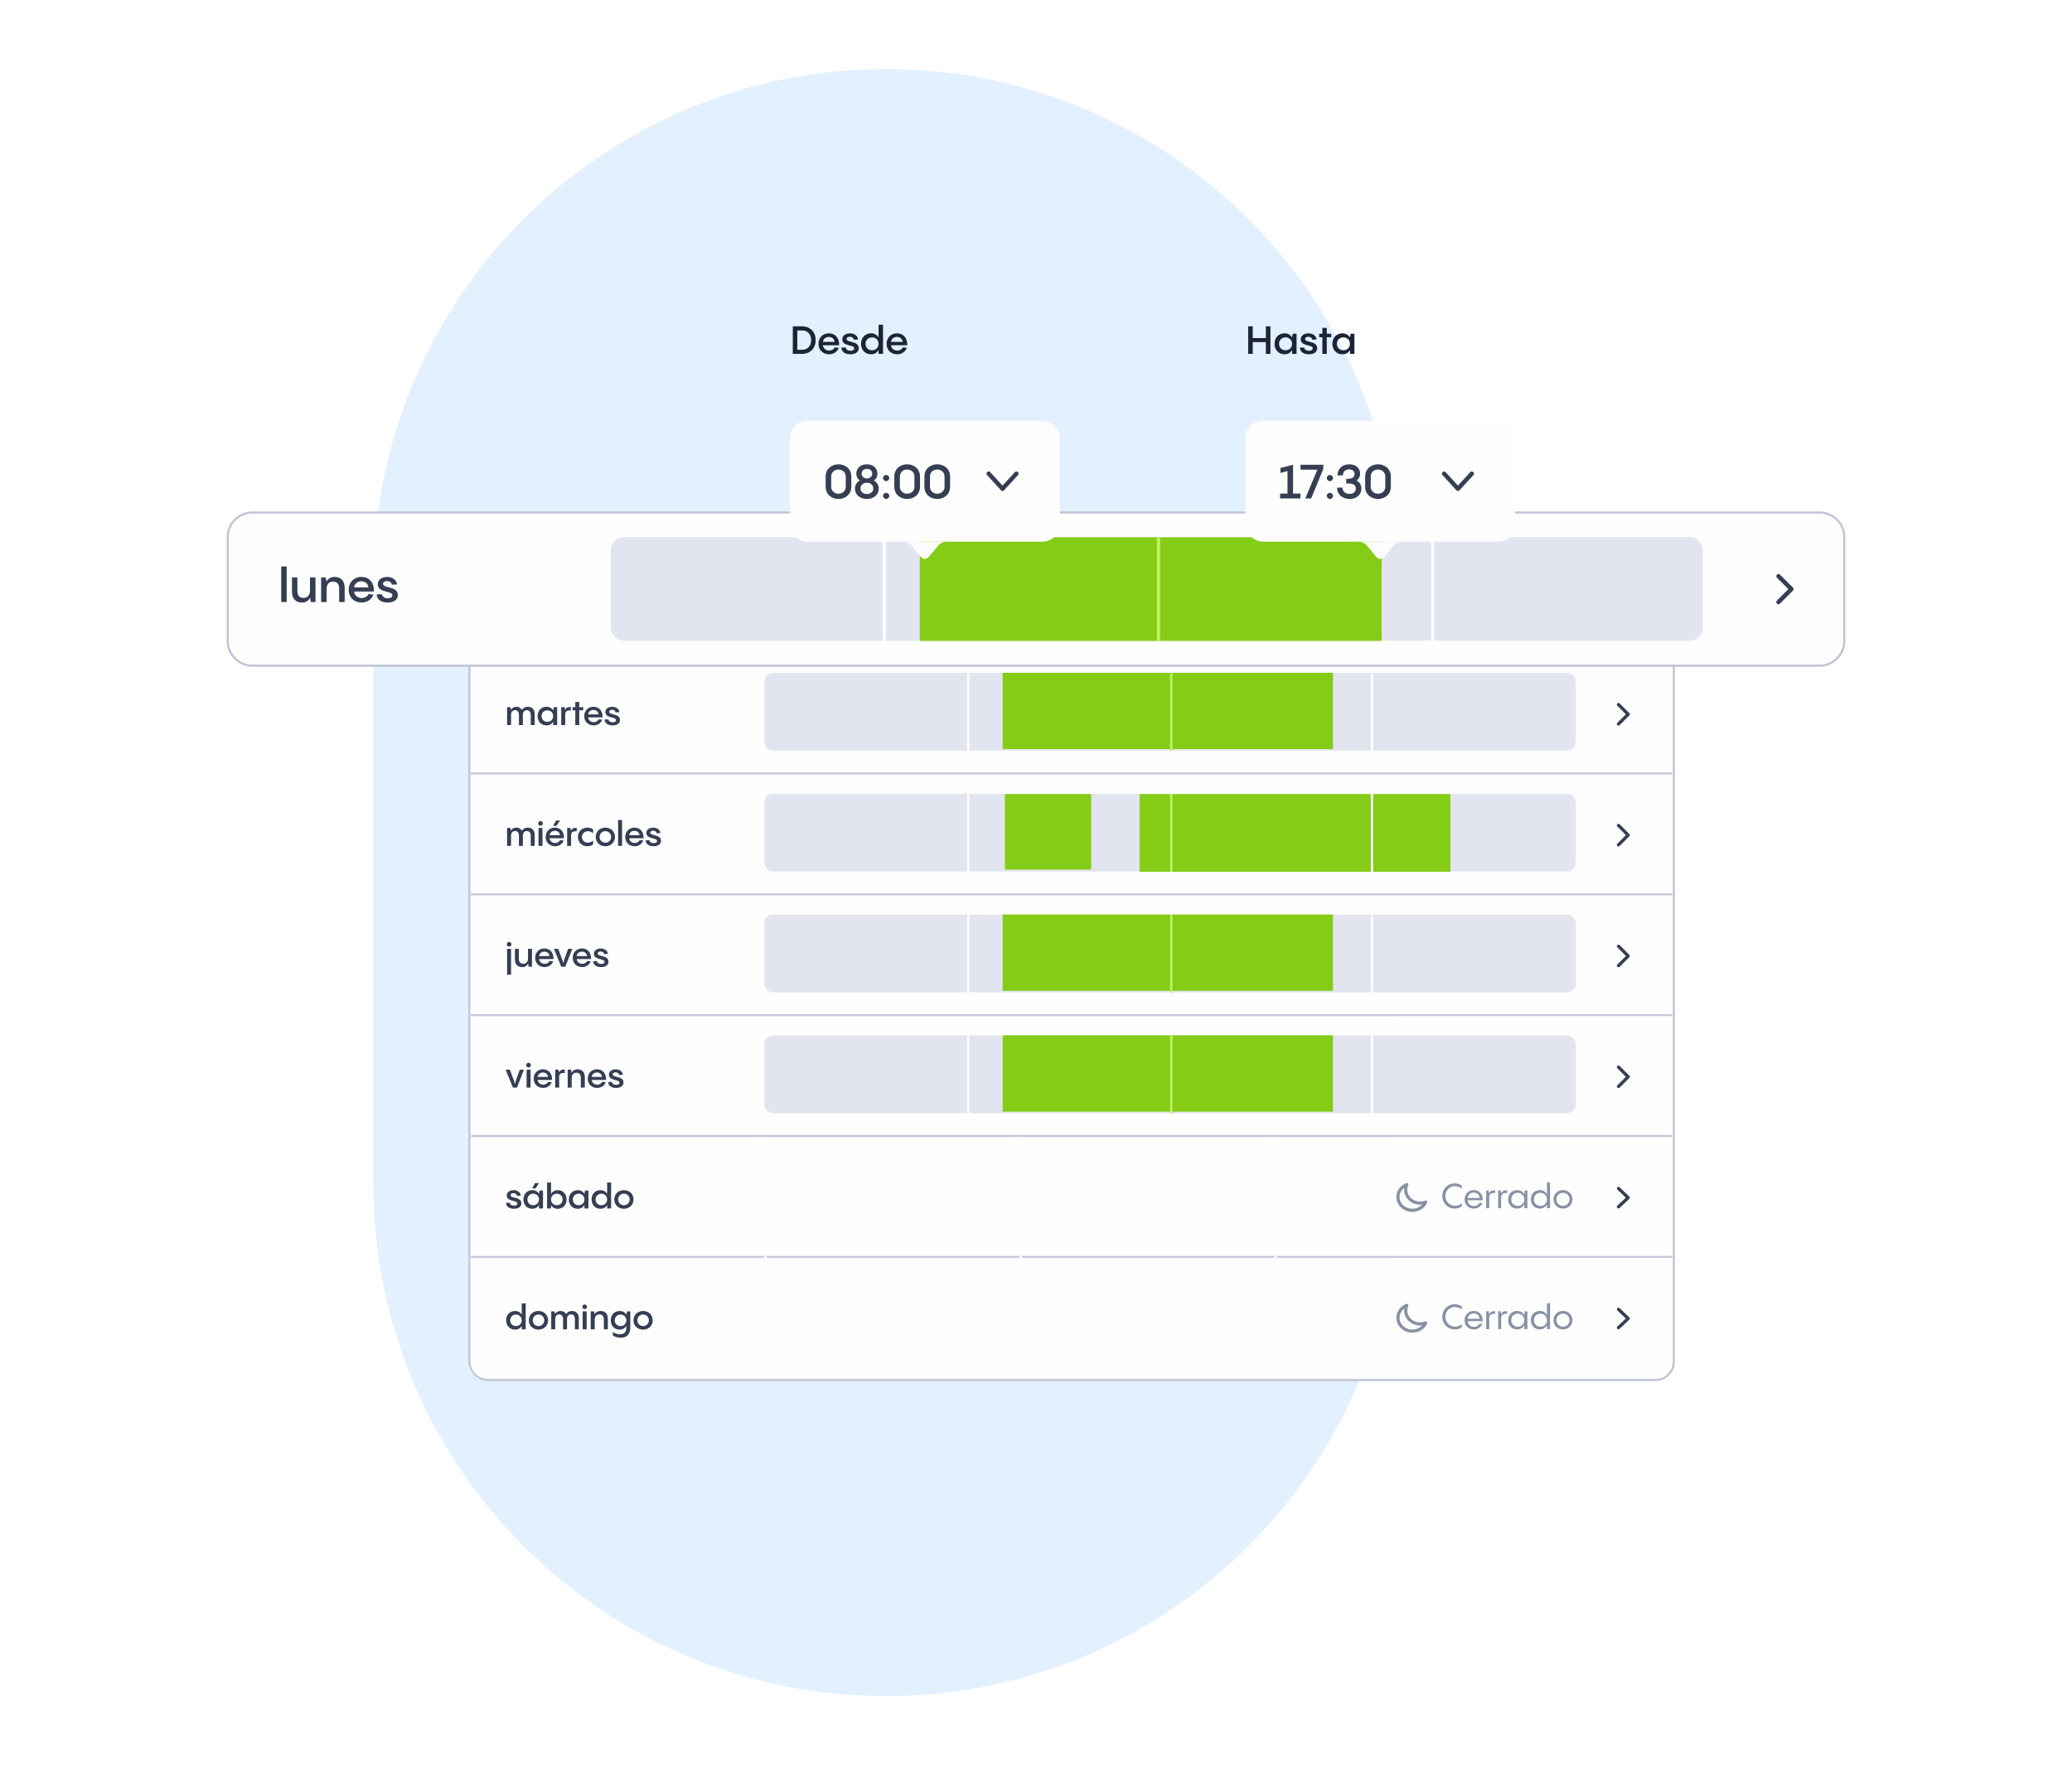 <?xml version="1.0" encoding="UTF-8"?>
<svg xmlns="http://www.w3.org/2000/svg" width="960" height="818" viewBox="0 0 960 818" fill="none">
  <path d="M410.5 32C541.668 32 648 138.332 648 269.5L648 548.5C648 679.668 541.668 786 410.5 786V786C279.332 786 173 679.668 173 548.5L173 269.5C173 138.332 279.332 32 410.5 32V32Z" fill="#E3F0FF"></path>
  <g filter="url(#filter0_dd_13289_17432)">
    <rect x="217.5" y="232.5" width="558" height="393" rx="8.5" stroke="#C0C4D4"></rect>
    <mask id="path-3-inside-1_13289_17432" fill="white">
      <path d="M218 233H775V289H218V233Z"></path>
    </mask>
    <path d="M218 233H775V289H218V233Z" fill="#FEFEFE"></path>
    <path d="M775 289V288H218V289V290H775V289Z" fill="#C0C4D4" mask="url(#path-3-inside-1_13289_17432)"></path>
    <path d="M234.944 254H236.784V266H234.944V254ZM244.63 262.16V257.696H246.486V266H244.918L244.694 264.528C244.182 265.568 243.238 266.176 241.894 266.176C240.15 266.176 238.566 265.104 238.566 262.56V257.696H240.39V262.288C240.39 264.064 241.414 264.608 242.454 264.608C243.766 264.608 244.63 263.744 244.63 262.16ZM252.974 257.52C254.734 257.52 256.318 258.592 256.318 261.136V266H254.462V261.408C254.462 259.632 253.454 259.104 252.414 259.104C251.102 259.104 250.238 259.952 250.238 261.536V266H248.382V257.696H249.95L250.206 259.088C250.718 258.096 251.646 257.52 252.974 257.52ZM261.924 257.52C264.452 257.52 266.26 259.28 266.18 262.448H259.508C259.62 263.744 260.692 264.64 262.068 264.64C263.252 264.64 264.02 264.032 264.372 263.312L265.988 263.488C265.54 264.976 264.004 266.16 262.052 266.16C259.524 266.16 257.668 264.448 257.668 261.856C257.668 259.392 259.444 257.52 261.924 257.52ZM261.924 259.008C260.612 259.008 259.604 259.872 259.508 261.056H264.292C264.244 259.888 263.284 259.008 261.924 259.008ZM270.799 266.16C268.88 266.16 267.2 265.328 267.104 263.424L268.896 263.36C268.992 264.224 269.792 264.72 270.864 264.72C271.776 264.72 272.4 264.352 272.4 263.728C272.4 262.064 267.472 263.008 267.472 259.984C267.472 258.464 268.88 257.536 270.64 257.536C272.544 257.536 273.888 258.64 273.952 260.08L272.208 260.128C272.112 259.424 271.536 258.928 270.624 258.928C269.856 258.928 269.248 259.28 269.248 259.856C269.248 261.488 274.24 260.496 274.24 263.648C274.24 265.264 272.816 266.16 270.799 266.16Z" fill="#353E52"></path>
    <rect x="354.118" y="241.844" width="376" height="36" rx="4" fill="#E2E4EF"></rect>
    <rect x="496.569" y="241.785" width="121" height="35.373" fill="#84CC16"></rect>
    <line x1="635.63" y1="241.844" x2="635.63" y2="277.844" stroke="#FEFEFE" stroke-width="1.105"></line>
    <line x1="542.13" y1="241.844" x2="542.13" y2="277.844" stroke="#BEF264" stroke-width="1.105"></line>
    <line x1="448.63" y1="241.844" x2="448.63" y2="277.844" stroke="#FEFEFE" stroke-width="1.105"></line>
    <path d="M749.868 265.5L754.368 261L749.868 256.5" stroke="#353E52" stroke-width="1.658" stroke-linecap="round" stroke-linejoin="round"></path>
    <mask id="path-12-inside-2_13289_17432" fill="white">
      <path d="M218 289H775V345H218V289Z"></path>
    </mask>
    <path d="M218 289H775V345H218V289Z" fill="#FEFEFE"></path>
    <path d="M775 345V344H218V345V346H775V345Z" fill="#C0C4D4" mask="url(#path-12-inside-2_13289_17432)"></path>
    <path d="M244.592 313.52C246.464 313.52 247.728 314.784 247.728 316.816V322H245.904V317.28C245.904 315.776 245.136 315.104 244.112 315.104C243.056 315.104 242.256 315.808 242.256 317.28V322H240.432V317.28C240.432 315.776 239.648 315.104 238.656 315.104C237.584 315.104 236.784 315.808 236.784 317.28V322H234.944V313.696H236.464L236.736 314.944C237.216 314.096 238.032 313.52 239.264 313.52C240.384 313.52 241.312 314.048 241.808 314.96C242.352 314.112 243.248 313.52 244.592 313.52ZM256.291 315.28L256.579 313.696H258.147V322H256.291V320.304C255.843 321.44 254.675 322.16 253.171 322.16C250.643 322.16 249.075 320.224 249.075 317.824C249.075 315.36 250.707 313.52 253.266 313.52C254.515 313.52 255.667 314.128 256.291 315.216V315.28ZM253.619 320.512C255.171 320.512 256.291 319.36 256.291 317.84C256.291 316.336 255.171 315.184 253.619 315.184C252.051 315.184 250.931 316.288 250.931 317.84C250.931 319.408 252.051 320.512 253.619 320.512ZM261.542 313.696L261.798 314.944C262.246 314.064 263.062 313.488 264.486 313.68L264.47 315.264C262.87 315.056 261.926 315.616 261.862 316.896L261.878 322H260.038V313.696H261.542ZM268.379 313.696H270.219V315.136H268.379V322H266.555V315.136H265.259V313.696H266.555V311.28H268.379V313.696ZM274.94 313.52C277.468 313.52 279.276 315.28 279.196 318.448H272.524C272.636 319.744 273.708 320.64 275.084 320.64C276.268 320.64 277.036 320.032 277.388 319.312L279.004 319.488C278.556 320.976 277.02 322.16 275.068 322.16C272.54 322.16 270.684 320.448 270.684 317.856C270.684 315.392 272.46 313.52 274.94 313.52ZM274.94 315.008C273.628 315.008 272.62 315.872 272.524 317.056H277.308C277.26 315.888 276.3 315.008 274.94 315.008ZM283.815 322.16C281.895 322.16 280.215 321.328 280.119 319.424L281.911 319.36C282.007 320.224 282.807 320.72 283.879 320.72C284.791 320.72 285.415 320.352 285.415 319.728C285.415 318.064 280.487 319.008 280.487 315.984C280.487 314.464 281.895 313.536 283.655 313.536C285.559 313.536 286.903 314.64 286.967 316.08L285.223 316.128C285.127 315.424 284.551 314.928 283.639 314.928C282.871 314.928 282.263 315.28 282.263 315.856C282.263 317.488 287.255 316.496 287.255 319.648C287.255 321.264 285.831 322.16 283.815 322.16Z" fill="#353E52"></path>
    <rect x="354.118" y="297.844" width="376" height="36" rx="4" fill="#E2E4EF"></rect>
    <rect x="464.569" y="297.785" width="153" height="35.373" fill="#84CC16"></rect>
    <line x1="635.671" y1="298" x2="635.671" y2="334" stroke="#FEFEFE" stroke-width="1.105"></line>
    <line x1="542.671" y1="298" x2="542.671" y2="334" stroke="#BEF264" stroke-width="1.105"></line>
    <line x1="448.618" y1="298" x2="448.618" y2="334" stroke="#FEFEFE"></line>
    <path d="M749.868 321.5L754.368 317L749.868 312.5" stroke="#353E52" stroke-width="1.5" stroke-linecap="round" stroke-linejoin="round"></path>
    <mask id="path-21-inside-3_13289_17432" fill="white">
      <path d="M218 345H775V401H218V345Z"></path>
    </mask>
    <path d="M218 345H775V401H218V345Z" fill="#FEFEFE"></path>
    <path d="M775 401V400H218V401V402H775V401Z" fill="#C0C4D4" mask="url(#path-21-inside-3_13289_17432)"></path>
    <path d="M244.592 369.52C246.464 369.52 247.728 370.784 247.728 372.816V378H245.904V373.28C245.904 371.776 245.136 371.104 244.112 371.104C243.056 371.104 242.256 371.808 242.256 373.28V378H240.432V373.28C240.432 371.776 239.648 371.104 238.656 371.104C237.584 371.104 236.784 371.808 236.784 373.28V378H234.944V369.696H236.464L236.736 370.944C237.216 370.096 238.032 369.52 239.264 369.52C240.384 369.52 241.312 370.048 241.808 370.96C242.352 370.112 243.248 369.52 244.592 369.52ZM250.435 368.656C249.827 368.656 249.347 368.176 249.347 367.584C249.347 366.976 249.827 366.496 250.435 366.496C251.027 366.496 251.507 366.976 251.507 367.584C251.507 368.176 251.027 368.656 250.435 368.656ZM249.507 369.696H251.347V378H249.507V369.696ZM257.561 366.256H259.497L257.753 368.752H256.297L257.561 366.256ZM257.065 369.52C259.593 369.52 261.401 371.28 261.321 374.448H254.649C254.761 375.744 255.833 376.64 257.209 376.64C258.393 376.64 259.161 376.032 259.513 375.312L261.129 375.488C260.681 376.976 259.145 378.16 257.193 378.16C254.665 378.16 252.809 376.448 252.809 373.856C252.809 371.392 254.585 369.52 257.065 369.52ZM257.065 371.008C255.753 371.008 254.745 371.872 254.649 373.056H259.433C259.385 371.888 258.425 371.008 257.065 371.008ZM264.276 369.696L264.532 370.944C264.98 370.064 265.796 369.488 267.22 369.68L267.204 371.264C265.604 371.056 264.66 371.616 264.596 372.896L264.612 378H262.772V369.696H264.276ZM272.211 378.176C269.555 378.176 267.779 376.336 267.779 373.84C267.779 371.36 269.555 369.52 272.211 369.52C273.219 369.52 274.115 369.824 274.803 370.416V372.192C274.179 371.584 273.363 371.184 272.387 371.184C270.803 371.184 269.603 372.336 269.603 373.856C269.603 375.376 270.803 376.512 272.387 376.512C273.363 376.512 274.179 376.112 274.803 375.504V377.28C274.115 377.872 273.219 378.176 272.211 378.176ZM280.46 378.16C277.9 378.16 276.012 376.336 276.012 373.84C276.012 371.36 277.9 369.52 280.46 369.52C283.036 369.52 284.924 371.36 284.924 373.84C284.924 376.336 283.036 378.16 280.46 378.16ZM280.46 376.512C281.996 376.512 283.148 375.36 283.148 373.84C283.148 372.304 281.996 371.168 280.46 371.168C278.94 371.168 277.804 372.304 277.804 373.84C277.804 375.36 278.94 376.512 280.46 376.512ZM286.382 366H288.222V378H286.382V366ZM293.94 369.52C296.468 369.52 298.276 371.28 298.196 374.448H291.524C291.636 375.744 292.708 376.64 294.084 376.64C295.268 376.64 296.036 376.032 296.388 375.312L298.004 375.488C297.556 376.976 296.02 378.16 294.068 378.16C291.54 378.16 289.684 376.448 289.684 373.856C289.684 371.392 291.46 369.52 293.94 369.52ZM293.94 371.008C292.628 371.008 291.62 371.872 291.524 373.056H296.308C296.26 371.888 295.3 371.008 293.94 371.008ZM302.815 378.16C300.895 378.16 299.215 377.328 299.119 375.424L300.911 375.36C301.007 376.224 301.807 376.72 302.879 376.72C303.791 376.72 304.415 376.352 304.415 375.728C304.415 374.064 299.487 375.008 299.487 371.984C299.487 370.464 300.895 369.536 302.655 369.536C304.559 369.536 305.903 370.64 305.967 372.08L304.223 372.128C304.127 371.424 303.551 370.928 302.639 370.928C301.871 370.928 301.263 371.28 301.263 371.856C301.263 373.488 306.255 372.496 306.255 375.648C306.255 377.264 304.831 378.16 302.815 378.16Z" fill="#353E52"></path>
    <rect x="354.118" y="353.844" width="376" height="36" rx="4" fill="#E2E4EF"></rect>
    <rect x="528" y="354" width="144" height="36" fill="#84CC16"></rect>
    <rect x="465.569" y="353.971" width="40" height="35" fill="#84CC16"></rect>
    <line x1="635.671" y1="354" x2="635.671" y2="390" stroke="#FEFEFE" stroke-width="1.105"></line>
    <line x1="542.671" y1="354" x2="542.671" y2="390" stroke="#BEF264" stroke-width="1.105"></line>
    <line x1="448.618" y1="354" x2="448.618" y2="390" stroke="#FEFEFE"></line>
    <path d="M749.868 377.5L754.368 373L749.868 368.5" stroke="#353E52" stroke-width="1.5" stroke-linecap="round" stroke-linejoin="round"></path>
    <mask id="path-31-inside-4_13289_17432" fill="white">
      <path d="M218 401H775V457H218V401Z"></path>
    </mask>
    <path d="M218 401H775V457H218V401Z" fill="#FEFEFE"></path>
    <path d="M775 457V456H218V457V458H775V457Z" fill="#C0C4D4" mask="url(#path-31-inside-4_13289_17432)"></path>
    <path d="M235.888 424.656C235.28 424.656 234.8 424.176 234.8 423.584C234.8 422.976 235.28 422.496 235.888 422.496C236.48 422.496 236.96 422.976 236.96 423.584C236.96 424.176 236.48 424.656 235.888 424.656ZM234.944 425.696H236.784V437.68H234.944V425.696ZM244.63 430.16V425.696H246.486V434H244.918L244.694 432.528C244.182 433.568 243.238 434.176 241.894 434.176C240.15 434.176 238.566 433.104 238.566 430.56V425.696H240.39V430.288C240.39 432.064 241.414 432.608 242.454 432.608C243.766 432.608 244.63 431.744 244.63 430.16ZM252.206 425.52C254.734 425.52 256.542 427.28 256.462 430.448H249.789C249.902 431.744 250.974 432.64 252.35 432.64C253.534 432.64 254.302 432.032 254.654 431.312L256.27 431.488C255.822 432.976 254.286 434.16 252.334 434.16C249.806 434.16 247.95 432.448 247.95 429.856C247.95 427.392 249.726 425.52 252.206 425.52ZM252.206 427.008C250.894 427.008 249.886 427.872 249.789 429.056H254.574C254.526 427.888 253.566 427.008 252.206 427.008ZM263.223 425.696H265.159L261.911 434H260.039L256.647 425.696H258.631C260.375 430.272 260.759 431.424 260.999 432.4C261.191 431.312 261.559 430.208 263.223 425.696ZM269.612 425.52C272.14 425.52 273.948 427.28 273.868 430.448H267.196C267.308 431.744 268.38 432.64 269.756 432.64C270.94 432.64 271.708 432.032 272.06 431.312L273.676 431.488C273.228 432.976 271.692 434.16 269.74 434.16C267.212 434.16 265.356 432.448 265.356 429.856C265.356 427.392 267.132 425.52 269.612 425.52ZM269.612 427.008C268.3 427.008 267.292 427.872 267.196 429.056H271.98C271.932 427.888 270.972 427.008 269.612 427.008ZM278.487 434.16C276.567 434.16 274.887 433.328 274.791 431.424L276.583 431.36C276.679 432.224 277.479 432.72 278.551 432.72C279.463 432.72 280.087 432.352 280.087 431.728C280.087 430.064 275.159 431.008 275.159 427.984C275.159 426.464 276.567 425.536 278.327 425.536C280.231 425.536 281.575 426.64 281.639 428.08L279.895 428.128C279.799 427.424 279.223 426.928 278.311 426.928C277.543 426.928 276.935 427.28 276.935 427.856C276.935 429.488 281.927 428.496 281.927 431.648C281.927 433.264 280.503 434.16 278.487 434.16Z" fill="#353E52"></path>
    <rect x="354.118" y="409.844" width="376" height="36" rx="4" fill="#E2E4EF"></rect>
    <rect x="464.569" y="409.785" width="153" height="35.373" fill="#84CC16"></rect>
    <line x1="635.671" y1="410" x2="635.671" y2="446" stroke="#FEFEFE" stroke-width="1.105"></line>
    <line x1="542.671" y1="410" x2="542.671" y2="446" stroke="#BEF264" stroke-width="1.105"></line>
    <line x1="448.618" y1="410" x2="448.618" y2="446" stroke="#FEFEFE"></line>
    <path d="M749.868 433.5L754.368 429L749.868 424.5" stroke="#353E52" stroke-width="1.5" stroke-linecap="round" stroke-linejoin="round"></path>
    <mask id="path-40-inside-5_13289_17432" fill="white">
      <path d="M218 457H775V513H218V457Z"></path>
    </mask>
    <path d="M218 457H775V513H218V457Z" fill="#FEFEFE"></path>
    <path d="M775 513V512H218V513V514H775V513Z" fill="#C0C4D4" mask="url(#path-40-inside-5_13289_17432)"></path>
    <path d="M240.832 481.696H242.768L239.52 490H237.648L234.256 481.696H236.24C237.984 486.272 238.368 487.424 238.608 488.4C238.8 487.312 239.168 486.208 240.832 481.696ZM244.903 480.656C244.295 480.656 243.815 480.176 243.815 479.584C243.815 478.976 244.295 478.496 244.903 478.496C245.495 478.496 245.975 478.976 245.975 479.584C245.975 480.176 245.495 480.656 244.903 480.656ZM243.975 481.696H245.815V490H243.975V481.696ZM251.534 481.52C254.062 481.52 255.87 483.28 255.79 486.448H249.118C249.23 487.744 250.302 488.64 251.678 488.64C252.862 488.64 253.63 488.032 253.982 487.312L255.598 487.488C255.15 488.976 253.614 490.16 251.662 490.16C249.134 490.16 247.278 488.448 247.278 485.856C247.278 483.392 249.054 481.52 251.534 481.52ZM251.534 483.008C250.222 483.008 249.214 483.872 249.118 485.056H253.902C253.854 483.888 252.894 483.008 251.534 483.008ZM258.745 481.696L259.001 482.944C259.449 482.064 260.265 481.488 261.689 481.68L261.673 483.264C260.073 483.056 259.129 483.616 259.065 484.896L259.081 490H257.241V481.696H258.745ZM267.614 481.52C269.374 481.52 270.958 482.592 270.958 485.136V490H269.102V485.408C269.102 483.632 268.094 483.104 267.054 483.104C265.742 483.104 264.878 483.952 264.878 485.536V490H263.022V481.696H264.59L264.846 483.088C265.358 482.096 266.286 481.52 267.614 481.52ZM276.565 481.52C279.093 481.52 280.901 483.28 280.821 486.448H274.149C274.261 487.744 275.333 488.64 276.709 488.64C277.893 488.64 278.661 488.032 279.013 487.312L280.629 487.488C280.181 488.976 278.645 490.16 276.693 490.16C274.165 490.16 272.309 488.448 272.309 485.856C272.309 483.392 274.085 481.52 276.565 481.52ZM276.565 483.008C275.253 483.008 274.245 483.872 274.149 485.056H278.933C278.885 483.888 277.925 483.008 276.565 483.008ZM285.44 490.16C283.52 490.16 281.84 489.328 281.744 487.424L283.536 487.36C283.632 488.224 284.432 488.72 285.504 488.72C286.416 488.72 287.04 488.352 287.04 487.728C287.04 486.064 282.112 487.008 282.112 483.984C282.112 482.464 283.52 481.536 285.28 481.536C287.184 481.536 288.528 482.64 288.592 484.08L286.848 484.128C286.752 483.424 286.176 482.928 285.264 482.928C284.496 482.928 283.888 483.28 283.888 483.856C283.888 485.488 288.88 484.496 288.88 487.648C288.88 489.264 287.456 490.16 285.44 490.16Z" fill="#353E52"></path>
    <rect x="354.118" y="465.844" width="376" height="36" rx="4" fill="#E2E4EF"></rect>
    <rect x="464.569" y="465.785" width="153" height="35.373" fill="#84CC16"></rect>
    <line x1="635.671" y1="466" x2="635.671" y2="502" stroke="#FEFEFE" stroke-width="1.105"></line>
    <line x1="542.671" y1="466" x2="542.671" y2="502" stroke="#BEF264" stroke-width="1.105"></line>
    <line x1="448.618" y1="466" x2="448.618" y2="502" stroke="#FEFEFE"></line>
    <path d="M749.868 489.5L754.368 485L749.868 480.5" stroke="#353E52" stroke-width="1.5" stroke-linecap="round" stroke-linejoin="round"></path>
    <mask id="path-49-inside-6_13289_17432" fill="white">
      <path d="M218 513H775V569H218V513Z"></path>
    </mask>
    <path d="M218 513H775V569H218V513Z" fill="#FEFEFE"></path>
    <path d="M775 569V568H218V569V570H775V569Z" fill="#C0C4D4" mask="url(#path-49-inside-6_13289_17432)"></path>
    <path d="M238.112 546.16C236.192 546.16 234.512 545.328 234.416 543.424L236.208 543.36C236.304 544.224 237.104 544.72 238.176 544.72C239.088 544.72 239.712 544.352 239.712 543.728C239.712 542.064 234.784 543.008 234.784 539.984C234.784 538.464 236.192 537.536 237.952 537.536C239.856 537.536 241.2 538.64 241.264 540.08L239.52 540.128C239.424 539.424 238.848 538.928 237.936 538.928C237.168 538.928 236.56 539.28 236.56 539.856C236.56 541.488 241.552 540.496 241.552 543.648C241.552 545.264 240.128 546.16 238.112 546.16ZM247.856 534.256H249.792L248.048 536.752H246.592L247.856 534.256ZM249.728 539.28L250.016 537.696H251.584V546H249.728V544.304C249.28 545.44 248.112 546.16 246.608 546.16C244.08 546.16 242.512 544.224 242.512 541.824C242.512 539.36 244.144 537.52 246.704 537.52C247.952 537.52 249.104 538.128 249.728 539.216V539.28ZM247.056 544.512C248.608 544.512 249.728 543.36 249.728 541.84C249.728 540.336 248.608 539.184 247.056 539.184C245.488 539.184 244.368 540.288 244.368 541.84C244.368 543.408 245.488 544.512 247.056 544.512ZM258.435 537.536C260.963 537.536 262.515 539.472 262.515 541.872C262.515 544.336 260.899 546.176 258.339 546.176C257.091 546.176 255.939 545.568 255.315 544.48V546H253.475V534H255.315V539.392C255.763 538.272 256.931 537.536 258.435 537.536ZM257.987 544.512C259.555 544.512 260.675 543.408 260.675 541.856C260.675 540.288 259.555 539.184 257.987 539.184C256.435 539.184 255.315 540.336 255.315 541.856C255.315 543.36 256.435 544.512 257.987 544.512ZM270.775 539.28L271.063 537.696H272.631V546H270.775V544.304C270.327 545.44 269.159 546.16 267.655 546.16C265.127 546.16 263.559 544.224 263.559 541.824C263.559 539.36 265.191 537.52 267.751 537.52C268.999 537.52 270.151 538.128 270.775 539.216V539.28ZM268.103 544.512C269.655 544.512 270.775 543.36 270.775 541.84C270.775 540.336 269.655 539.184 268.103 539.184C266.535 539.184 265.415 540.288 265.415 541.84C265.415 543.408 266.535 544.512 268.103 544.512ZM281.306 539.216V534H283.146V546H281.306V544.304C280.858 545.44 279.69 546.16 278.186 546.16C275.658 546.16 274.09 544.224 274.09 541.824C274.09 539.36 275.722 537.52 278.282 537.52C279.53 537.52 280.682 538.128 281.306 539.216ZM278.634 544.512C280.186 544.512 281.306 543.36 281.306 541.84C281.306 540.336 280.186 539.184 278.634 539.184C277.066 539.184 275.946 540.288 275.946 541.84C275.946 543.408 277.066 544.512 278.634 544.512ZM289.054 546.16C286.494 546.16 284.606 544.336 284.606 541.84C284.606 539.36 286.494 537.52 289.054 537.52C291.63 537.52 293.518 539.36 293.518 541.84C293.518 544.336 291.63 546.16 289.054 546.16ZM289.054 544.512C290.59 544.512 291.742 543.36 291.742 541.84C291.742 540.304 290.59 539.168 289.054 539.168C287.534 539.168 286.398 540.304 286.398 541.84C286.398 543.36 287.534 544.512 289.054 544.512Z" fill="#353E52"></path>
    <line x1="591.041" y1="513" x2="591.041" y2="569" stroke="#FEFEFE" stroke-width="1.105"></line>
    <line x1="472.856" y1="513" x2="472.856" y2="569" stroke="#FEFEFE" stroke-width="1.105"></line>
    <line x1="354.671" y1="513" x2="354.671" y2="569" stroke="#FEFEFE" stroke-width="1.105"></line>
    <path d="M660.535 543.056C659.744 543.362 658.877 543.532 657.967 543.532C654.282 543.532 651.294 540.757 651.294 537.335C651.294 536.491 651.477 535.685 651.806 534.951C649.396 535.885 647.702 538.095 647.702 540.672C647.702 544.094 650.689 546.868 654.374 546.868C657.149 546.868 659.529 545.295 660.535 543.056Z" stroke="#8890A4" stroke-width="1.47" stroke-linecap="round" stroke-linejoin="round"></path>
    <path d="M673.907 546.07C670.723 546.07 668.243 543.494 668.243 540.23C668.243 536.966 670.723 534.39 673.907 534.39C675.523 534.39 676.627 534.902 677.267 535.43V536.854C676.675 536.31 675.683 535.686 674.083 535.686C671.603 535.686 669.667 537.67 669.667 540.23C669.667 542.79 671.619 544.774 674.083 544.774C675.683 544.774 676.691 544.15 677.267 543.606V545.03C676.627 545.558 675.523 546.07 673.907 546.07ZM682.777 537.494C685.289 537.494 687.033 539.302 686.985 542.214H679.977C680.073 543.83 681.321 544.902 682.921 544.902C684.281 544.902 685.145 544.15 685.513 543.366L686.745 543.51C686.313 544.902 684.857 546.07 682.905 546.07C680.425 546.07 678.585 544.374 678.585 541.782C678.585 539.366 680.345 537.494 682.777 537.494ZM682.777 538.646C681.257 538.646 680.089 539.702 679.977 541.142H685.529C685.481 539.734 684.377 538.646 682.777 538.646ZM689.748 537.67L689.908 539.03C690.372 538.054 691.236 537.446 692.74 537.638L692.724 538.87C690.98 538.63 689.972 539.366 689.972 540.822V545.91H688.58V537.67H689.748ZM695.295 537.67L695.455 539.03C695.919 538.054 696.783 537.446 698.287 537.638L698.271 538.87C696.527 538.63 695.519 539.366 695.519 540.822V545.91H694.127V537.67H695.295ZM706.26 539.542L706.468 537.67H707.668V545.91H706.26V543.974C705.748 545.238 704.532 546.07 702.9 546.07C700.404 546.07 698.772 544.182 698.772 541.766C698.772 539.318 700.436 537.494 702.98 537.494C704.404 537.494 705.62 538.246 706.26 539.462V539.542ZM703.236 544.822C704.996 544.822 706.244 543.494 706.244 541.782C706.244 540.086 704.996 538.758 703.236 538.758C701.46 538.758 700.196 540.022 700.196 541.782C700.196 543.558 701.46 544.822 703.236 544.822ZM716.76 539.462V533.91H718.152V545.91H716.76V543.974C716.248 545.238 715.032 546.07 713.4 546.07C710.904 546.07 709.272 544.182 709.272 541.766C709.272 539.318 710.936 537.494 713.48 537.494C714.904 537.494 716.12 538.246 716.76 539.462ZM713.736 544.822C715.496 544.822 716.744 543.494 716.744 541.782C716.744 540.086 715.496 538.758 713.736 538.758C711.96 538.758 710.696 540.022 710.696 541.782C710.696 543.558 711.96 544.822 713.736 544.822ZM724.157 546.07C721.645 546.07 719.757 544.23 719.757 541.782C719.757 539.334 721.645 537.494 724.157 537.494C726.653 537.494 728.541 539.334 728.541 541.782C728.541 544.23 726.653 546.07 724.157 546.07ZM724.157 544.806C725.869 544.806 727.181 543.494 727.181 541.766C727.181 540.054 725.869 538.758 724.157 538.758C722.445 538.758 721.117 540.054 721.117 541.766C721.117 543.494 722.445 544.806 724.157 544.806Z" fill="#8890A4"></path>
    <path d="M749.868 545.252L754.368 541.002L749.868 536.752" stroke="#353E52" stroke-width="1.5" stroke-linecap="round" stroke-linejoin="round"></path>
    <path d="M218 569H775V617C775 621.418 771.418 625 767 625H226C221.582 625 218 621.418 218 617V569Z" fill="#FEFEFE"></path>
    <path d="M241.728 595.216V590H243.568V602H241.728V600.304C241.28 601.44 240.112 602.16 238.608 602.16C236.08 602.16 234.512 600.224 234.512 597.824C234.512 595.36 236.144 593.52 238.704 593.52C239.952 593.52 241.104 594.128 241.728 595.216ZM239.056 600.512C240.608 600.512 241.728 599.36 241.728 597.84C241.728 596.336 240.608 595.184 239.056 595.184C237.488 595.184 236.368 596.288 236.368 597.84C236.368 599.408 237.488 600.512 239.056 600.512ZM249.476 602.16C246.916 602.16 245.028 600.336 245.028 597.84C245.028 595.36 246.916 593.52 249.476 593.52C252.052 593.52 253.94 595.36 253.94 597.84C253.94 600.336 252.052 602.16 249.476 602.16ZM249.476 600.512C251.012 600.512 252.164 599.36 252.164 597.84C252.164 596.304 251.012 595.168 249.476 595.168C247.956 595.168 246.82 596.304 246.82 597.84C246.82 599.36 247.956 600.512 249.476 600.512ZM265.045 593.52C266.917 593.52 268.181 594.784 268.181 596.816V602H266.357V597.28C266.357 595.776 265.589 595.104 264.565 595.104C263.509 595.104 262.709 595.808 262.709 597.28V602H260.885V597.28C260.885 595.776 260.101 595.104 259.109 595.104C258.037 595.104 257.237 595.808 257.237 597.28V602H255.397V593.696H256.917L257.189 594.944C257.669 594.096 258.485 593.52 259.717 593.52C260.837 593.52 261.765 594.048 262.261 594.96C262.805 594.112 263.701 593.52 265.045 593.52ZM270.888 592.656C270.28 592.656 269.8 592.176 269.8 591.584C269.8 590.976 270.28 590.496 270.888 590.496C271.48 590.496 271.96 590.976 271.96 591.584C271.96 592.176 271.48 592.656 270.888 592.656ZM269.96 593.696H271.8V602H269.96V593.696ZM278.286 593.52C280.046 593.52 281.63 594.592 281.63 597.136V602H279.774V597.408C279.774 595.632 278.766 595.104 277.726 595.104C276.414 595.104 275.55 595.952 275.55 597.536V602H273.694V593.696H275.262L275.518 595.088C276.03 594.096 276.958 593.52 278.286 593.52ZM290.197 595.296L290.517 593.696H292.037V601.2C292.037 604.16 290.453 605.92 287.605 605.92C286.309 605.92 284.821 605.536 283.957 604.896V603.296C284.581 603.664 285.749 604.32 287.253 604.32C289.109 604.32 290.197 603.392 290.197 601.2V600.304C289.749 601.44 288.581 602.16 287.077 602.16C284.549 602.16 282.981 600.224 282.981 597.824C282.981 595.36 284.613 593.52 287.173 593.52C288.421 593.52 289.573 594.128 290.197 595.216V595.296ZM287.525 600.512C289.077 600.512 290.197 599.36 290.197 597.84C290.197 596.336 289.077 595.184 287.525 595.184C285.957 595.184 284.837 596.288 284.837 597.84C284.837 599.408 285.957 600.512 287.525 600.512ZM297.944 602.16C295.384 602.16 293.496 600.336 293.496 597.84C293.496 595.36 295.384 593.52 297.944 593.52C300.52 593.52 302.408 595.36 302.408 597.84C302.408 600.336 300.52 602.16 297.944 602.16ZM297.944 600.512C299.48 600.512 300.632 599.36 300.632 597.84C300.632 596.304 299.48 595.168 297.944 595.168C296.424 595.168 295.288 596.304 295.288 597.84C295.288 599.36 296.424 600.512 297.944 600.512Z" fill="#353E52"></path>
    <line x1="591.041" y1="569" x2="591.041" y2="625" stroke="#FEFEFE" stroke-width="1.105"></line>
    <line x1="472.856" y1="569" x2="472.856" y2="625" stroke="#FEFEFE" stroke-width="1.105"></line>
    <line x1="354.671" y1="569" x2="354.671" y2="625" stroke="#FEFEFE" stroke-width="1.105"></line>
    <path d="M660.535 599.056C659.744 599.362 658.877 599.532 657.967 599.532C654.282 599.532 651.294 596.757 651.294 593.335C651.294 592.491 651.477 591.685 651.806 590.951C649.396 591.885 647.702 594.095 647.702 596.672C647.702 600.094 650.689 602.868 654.374 602.868C657.149 602.868 659.529 601.295 660.535 599.056Z" stroke="#8890A4" stroke-width="1.47" stroke-linecap="round" stroke-linejoin="round"></path>
    <path d="M673.907 602.07C670.723 602.07 668.243 599.494 668.243 596.23C668.243 592.966 670.723 590.39 673.907 590.39C675.523 590.39 676.627 590.902 677.267 591.43V592.854C676.675 592.31 675.683 591.686 674.083 591.686C671.603 591.686 669.667 593.67 669.667 596.23C669.667 598.79 671.619 600.774 674.083 600.774C675.683 600.774 676.691 600.15 677.267 599.606V601.03C676.627 601.558 675.523 602.07 673.907 602.07ZM682.777 593.494C685.289 593.494 687.033 595.302 686.985 598.214H679.977C680.073 599.83 681.321 600.902 682.921 600.902C684.281 600.902 685.145 600.15 685.513 599.366L686.745 599.51C686.313 600.902 684.857 602.07 682.905 602.07C680.425 602.07 678.585 600.374 678.585 597.782C678.585 595.366 680.345 593.494 682.777 593.494ZM682.777 594.646C681.257 594.646 680.089 595.702 679.977 597.142H685.529C685.481 595.734 684.377 594.646 682.777 594.646ZM689.748 593.67L689.908 595.03C690.372 594.054 691.236 593.446 692.74 593.638L692.724 594.87C690.98 594.63 689.972 595.366 689.972 596.822V601.91H688.58V593.67H689.748ZM695.295 593.67L695.455 595.03C695.919 594.054 696.783 593.446 698.287 593.638L698.271 594.87C696.527 594.63 695.519 595.366 695.519 596.822V601.91H694.127V593.67H695.295ZM706.26 595.542L706.468 593.67H707.668V601.91H706.26V599.974C705.748 601.238 704.532 602.07 702.9 602.07C700.404 602.07 698.772 600.182 698.772 597.766C698.772 595.318 700.436 593.494 702.98 593.494C704.404 593.494 705.62 594.246 706.26 595.462V595.542ZM703.236 600.822C704.996 600.822 706.244 599.494 706.244 597.782C706.244 596.086 704.996 594.758 703.236 594.758C701.46 594.758 700.196 596.022 700.196 597.782C700.196 599.558 701.46 600.822 703.236 600.822ZM716.76 595.462V589.91H718.152V601.91H716.76V599.974C716.248 601.238 715.032 602.07 713.4 602.07C710.904 602.07 709.272 600.182 709.272 597.766C709.272 595.318 710.936 593.494 713.48 593.494C714.904 593.494 716.12 594.246 716.76 595.462ZM713.736 600.822C715.496 600.822 716.744 599.494 716.744 597.782C716.744 596.086 715.496 594.758 713.736 594.758C711.96 594.758 710.696 596.022 710.696 597.782C710.696 599.558 711.96 600.822 713.736 600.822ZM724.157 602.07C721.645 602.07 719.757 600.23 719.757 597.782C719.757 595.334 721.645 593.494 724.157 593.494C726.653 593.494 728.541 595.334 728.541 597.782C728.541 600.23 726.653 602.07 724.157 602.07ZM724.157 600.806C725.869 600.806 727.181 599.494 727.181 597.766C727.181 596.054 725.869 594.758 724.157 594.758C722.445 594.758 721.117 596.054 721.117 597.766C721.117 599.494 722.445 600.806 724.157 600.806Z" fill="#8890A4"></path>
    <path d="M749.868 601.252L754.368 597.002L749.868 592.752" stroke="#353E52" stroke-width="1.5" stroke-linecap="round" stroke-linejoin="round"></path>
  </g>
  <g filter="url(#filter1_dd_13289_17432)">
    <path d="M105 221C105 214.373 110.373 209 117 209H843C849.627 209 855 214.373 855 221V268C855 274.627 849.627 280 843 280H117C110.373 280 105 274.627 105 268V221Z" fill="#FEFEFE" shape-rendering="crispEdges"></path>
    <path d="M117 209.5H843C849.351 209.5 854.5 214.649 854.5 221V269C854.5 275.351 849.351 280.5 843 280.5H117C110.649 280.5 105.5 275.351 105.5 269V221C105.5 214.649 110.649 209.5 117 209.5Z" fill="#FEFEFE"></path>
    <path d="M117 209.5H843C849.351 209.5 854.5 214.649 854.5 221V269C854.5 275.351 849.351 280.5 843 280.5H117C110.649 280.5 105.5 275.351 105.5 269V221C105.5 214.649 110.649 209.5 117 209.5Z" stroke="#C0C4D4"></path>
    <path d="M130.298 234.5H132.828V251H130.298V234.5ZM143.617 245.72V239.582H146.169V251H144.013L143.705 248.976C143.001 250.406 141.703 251.242 139.855 251.242C137.457 251.242 135.279 249.768 135.279 246.27V239.582H137.787V245.896C137.787 248.338 139.195 249.086 140.625 249.086C142.429 249.086 143.617 247.898 143.617 245.72ZM155.089 239.34C157.509 239.34 159.687 240.814 159.687 244.312V251H157.135V244.686C157.135 242.244 155.749 241.518 154.319 241.518C152.515 241.518 151.327 242.684 151.327 244.862V251H148.775V239.582H150.931L151.283 241.496C151.987 240.132 153.263 239.34 155.089 239.34ZM167.396 239.34C170.872 239.34 173.358 241.76 173.248 246.116H164.074C164.228 247.898 165.702 249.13 167.594 249.13C169.222 249.13 170.278 248.294 170.762 247.304L172.984 247.546C172.368 249.592 170.256 251.22 167.572 251.22C164.096 251.22 161.544 248.866 161.544 245.302C161.544 241.914 163.986 239.34 167.396 239.34ZM167.396 241.386C165.592 241.386 164.206 242.574 164.074 244.202H170.652C170.586 242.596 169.266 241.386 167.396 241.386ZM179.599 251.22C176.959 251.22 174.649 250.076 174.517 247.458L176.981 247.37C177.113 248.558 178.213 249.24 179.687 249.24C180.941 249.24 181.799 248.734 181.799 247.876C181.799 245.588 175.023 246.886 175.023 242.728C175.023 240.638 176.959 239.362 179.379 239.362C181.997 239.362 183.845 240.88 183.933 242.86L181.535 242.926C181.403 241.958 180.611 241.276 179.357 241.276C178.301 241.276 177.465 241.76 177.465 242.552C177.465 244.796 184.329 243.432 184.329 247.766C184.329 249.988 182.371 251.22 179.599 251.22Z" fill="#353E52"></path>
    <rect x="283" y="220.902" width="505.923" height="48" rx="6" fill="#E2E4EF"></rect>
    <rect x="426.151" y="221" width="214" height="48" fill="#84CC16"></rect>
    <line x1="663.75" y1="221" x2="663.75" y2="269" stroke="#FEFEFE" stroke-width="1.5"></line>
    <line x1="536.75" y1="221" x2="536.75" y2="269" stroke="#BEF264" stroke-width="1.5"></line>
    <line x1="409.75" y1="221" x2="409.75" y2="269" stroke="#FEFEFE" stroke-width="1.5"></line>
    <path d="M824 251.002L830 245.002L824 239.002" stroke="#353E52" stroke-width="2" stroke-linecap="round" stroke-linejoin="round"></path>
  </g>
  <path d="M586.504 156.674V151.22H588.61V164H586.504V158.546H580.42V164H578.314V151.22H580.42V156.674H586.504ZM598.632 156.44L598.956 154.658H600.72V164H598.632V162.092C598.128 163.37 596.814 164.18 595.122 164.18C592.278 164.18 590.514 162.002 590.514 159.302C590.514 156.53 592.35 154.46 595.229 154.46C596.634 154.46 597.93 155.144 598.632 156.368V156.44ZM595.626 162.326C597.372 162.326 598.632 161.03 598.632 159.32C598.632 157.628 597.372 156.332 595.626 156.332C593.862 156.332 592.602 157.574 592.602 159.32C592.602 161.084 593.862 162.326 595.626 162.326ZM606.411 164.18C604.251 164.18 602.361 163.244 602.253 161.102L604.269 161.03C604.377 162.002 605.277 162.56 606.483 162.56C607.509 162.56 608.211 162.146 608.211 161.444C608.211 159.572 602.667 160.634 602.667 157.232C602.667 155.522 604.251 154.478 606.231 154.478C608.373 154.478 609.885 155.72 609.957 157.34L607.995 157.394C607.887 156.602 607.239 156.044 606.213 156.044C605.349 156.044 604.665 156.44 604.665 157.088C604.665 158.924 610.281 157.808 610.281 161.354C610.281 163.172 608.679 164.18 606.411 164.18ZM614.727 154.658H616.797V156.278H614.727V164H612.675V156.278H611.217V154.658H612.675V151.94H614.727V154.658ZM625.438 156.44L625.762 154.658H627.526V164H625.438V162.092C624.934 163.37 623.62 164.18 621.928 164.18C619.084 164.18 617.32 162.002 617.32 159.302C617.32 156.53 619.156 154.46 622.036 154.46C623.44 154.46 624.736 155.144 625.438 156.368V156.44ZM622.432 162.326C624.178 162.326 625.438 161.03 625.438 159.32C625.438 157.628 624.178 156.332 622.432 156.332C620.668 156.332 619.408 157.574 619.408 159.32C619.408 161.084 620.668 162.326 622.432 162.326Z" fill="#1C2438"></path>
  <g filter="url(#filter2_dd_13289_17432)">
    <g clip-path="url(#clip0_13289_17432)">
      <rect x="577" y="181" width="125" height="56" rx="8" fill="#FEFEFE"></rect>
      <path d="M602.532 217H593.094V214.734H596.526V204.262L593.27 205.186V202.854L599.1 201.38V214.734H602.532V217ZM602.561 203.646V201.38H613.099V203.338L607.489 217H604.761L610.371 203.646H602.561ZM616.175 208.948C615.383 208.948 614.723 208.332 614.723 207.518C614.723 206.726 615.383 206.11 616.175 206.11C616.945 206.11 617.605 206.726 617.605 207.518C617.605 208.332 616.945 208.948 616.175 208.948ZM616.175 217.22C615.383 217.22 614.723 216.604 614.723 215.79C614.723 214.998 615.383 214.382 616.175 214.382C616.945 214.382 617.605 214.998 617.605 215.79C617.605 216.604 616.945 217.22 616.175 217.22ZM628.496 208.75C629.772 209.344 630.762 210.532 630.762 212.512C630.762 214.866 628.848 217.22 625.306 217.22C621.764 217.22 619.498 214.976 619.498 211.962H622.006C622.006 213.942 623.524 214.866 625.174 214.866C627.088 214.866 628.188 213.81 628.188 212.38C628.188 210.686 626.758 210.07 624.976 210.07H623.744V207.87H625.042C626.824 207.782 627.594 206.726 627.594 205.67C627.594 204.372 626.582 203.514 625.042 203.514C623.414 203.514 622.182 204.592 622.182 206.286H619.696C619.696 203.47 621.698 201.16 625.152 201.16C628.144 201.16 630.168 202.964 630.168 205.45C630.168 206.902 629.508 208.024 628.496 208.75ZM638.447 217.22C635.389 217.22 632.507 215.196 632.507 211.566V206.814C632.507 203.184 635.389 201.16 638.447 201.16C641.527 201.16 644.409 203.184 644.409 206.814V211.566C644.409 215.196 641.527 217.22 638.447 217.22ZM638.447 214.8C640.295 214.8 641.835 213.524 641.835 211.566V206.814C641.835 204.856 640.295 203.58 638.447 203.58C636.621 203.58 635.081 204.856 635.081 206.814V211.566C635.081 213.524 636.621 214.8 638.447 214.8Z" fill="#353E52"></path>
      <path d="M669.083 205.5L675.5 212.5L681.917 205.5" stroke="#353E52" stroke-width="2" stroke-linecap="round" stroke-linejoin="round"></path>
    </g>
    <path fill-rule="evenodd" clip-rule="evenodd" d="M625 237.001C626.057 237.001 627.113 236.996 628.17 237.007C629.181 237.018 630.313 237.034 631.297 237.404C632.36 237.804 633.064 238.504 633.772 239.327C634.282 239.919 635.283 241.182 635.771 241.792C636.17 242.292 636.951 243.281 637.378 243.759C637.915 244.361 638.578 245 639.5 245C640.422 245 641.086 244.361 641.622 243.76C642.049 243.282 642.83 242.293 643.229 241.793C643.716 241.183 644.718 239.92 645.228 239.328C645.937 238.504 646.64 237.805 647.703 237.405C648.687 237.036 649.819 237.019 650.83 237.008C651.887 236.997 652.943 237.002 654 237.002" fill="#FCFCFE"></path>
  </g>
  <path d="M371.562 164H367.314V151.22H371.562C375.54 151.22 377.916 154.028 377.916 157.61C377.916 161.192 375.54 164 371.562 164ZM369.42 153.128V162.092H371.562C374.1 162.092 375.828 160.454 375.828 157.61C375.828 154.766 374.1 153.128 371.562 153.128H369.42ZM384.003 154.46C386.847 154.46 388.881 156.44 388.791 160.004H381.285C381.411 161.462 382.617 162.47 384.165 162.47C385.497 162.47 386.361 161.786 386.757 160.976L388.575 161.174C388.071 162.848 386.343 164.18 384.147 164.18C381.303 164.18 379.215 162.254 379.215 159.338C379.215 156.566 381.213 154.46 384.003 154.46ZM384.003 156.134C382.527 156.134 381.393 157.106 381.285 158.438H386.667C386.613 157.124 385.533 156.134 384.003 156.134ZM393.987 164.18C391.827 164.18 389.937 163.244 389.829 161.102L391.845 161.03C391.953 162.002 392.853 162.56 394.059 162.56C395.085 162.56 395.787 162.146 395.787 161.444C395.787 159.572 390.243 160.634 390.243 157.232C390.243 155.522 391.827 154.478 393.807 154.478C395.949 154.478 397.461 155.72 397.533 157.34L395.571 157.394C395.463 156.602 394.815 156.044 393.789 156.044C392.925 156.044 392.241 156.44 392.241 157.088C392.241 158.924 397.857 157.808 397.857 161.354C397.857 163.172 396.255 164.18 393.987 164.18ZM407.055 156.368V150.5H409.125V164H407.055V162.092C406.551 163.37 405.237 164.18 403.545 164.18C400.701 164.18 398.937 162.002 398.937 159.302C398.937 156.53 400.773 154.46 403.653 154.46C405.057 154.46 406.353 155.144 407.055 156.368ZM404.049 162.326C405.795 162.326 407.055 161.03 407.055 159.32C407.055 157.628 405.795 156.332 404.049 156.332C402.285 156.332 401.025 157.574 401.025 159.32C401.025 161.084 402.285 162.326 404.049 162.326ZM415.555 154.46C418.399 154.46 420.433 156.44 420.343 160.004H412.837C412.963 161.462 414.169 162.47 415.717 162.47C417.049 162.47 417.913 161.786 418.309 160.976L420.127 161.174C419.623 162.848 417.895 164.18 415.699 164.18C412.855 164.18 410.767 162.254 410.767 159.338C410.767 156.566 412.765 154.46 415.555 154.46ZM415.555 156.134C414.079 156.134 412.945 157.106 412.837 158.438H418.219C418.165 157.124 417.085 156.134 415.555 156.134Z" fill="#1C2438"></path>
  <g filter="url(#filter3_dd_13289_17432)">
    <g clip-path="url(#clip1_13289_17432)">
      <rect x="366" y="181" width="125" height="56" rx="8" fill="#FEFEFE"></rect>
      <path d="M388.474 217.22C385.416 217.22 382.534 215.196 382.534 211.566V206.814C382.534 203.184 385.416 201.16 388.474 201.16C391.554 201.16 394.436 203.184 394.436 206.814V211.566C394.436 215.196 391.554 217.22 388.474 217.22ZM388.474 214.8C390.322 214.8 391.862 213.524 391.862 211.566V206.814C391.862 204.856 390.322 203.58 388.474 203.58C386.648 203.58 385.108 204.856 385.108 206.814V211.566C385.108 213.524 386.648 214.8 388.474 214.8ZM404.859 208.684C406.333 209.454 407.147 210.818 407.147 212.446C407.147 215.24 404.837 217.22 401.625 217.22C398.435 217.22 396.125 215.24 396.125 212.446C396.125 210.818 396.917 209.454 398.413 208.662C397.335 207.936 396.741 206.814 396.741 205.472C396.741 202.854 398.897 201.16 401.647 201.16C404.375 201.16 406.531 202.854 406.531 205.472C406.531 206.814 405.959 207.958 404.859 208.684ZM401.647 203.272C400.371 203.272 399.205 204.064 399.205 205.494C399.205 206.902 400.371 207.738 401.647 207.738C402.923 207.738 404.133 206.902 404.133 205.494C404.133 204.064 402.923 203.272 401.647 203.272ZM401.647 214.932C403.341 214.932 404.617 213.876 404.617 212.336C404.617 210.774 403.341 209.718 401.647 209.718C399.953 209.718 398.677 210.774 398.677 212.336C398.677 213.876 399.953 214.932 401.647 214.932ZM410.589 208.948C409.797 208.948 409.137 208.332 409.137 207.518C409.137 206.726 409.797 206.11 410.589 206.11C411.359 206.11 412.019 206.726 412.019 207.518C412.019 208.332 411.359 208.948 410.589 208.948ZM410.589 217.22C409.797 217.22 409.137 216.604 409.137 215.79C409.137 214.998 409.797 214.382 410.589 214.382C411.359 214.382 412.019 214.998 412.019 215.79C412.019 216.604 411.359 217.22 410.589 217.22ZM420.292 217.22C417.234 217.22 414.352 215.196 414.352 211.566V206.814C414.352 203.184 417.234 201.16 420.292 201.16C423.372 201.16 426.254 203.184 426.254 206.814V211.566C426.254 215.196 423.372 217.22 420.292 217.22ZM420.292 214.8C422.14 214.8 423.68 213.524 423.68 211.566V206.814C423.68 204.856 422.14 203.58 420.292 203.58C418.466 203.58 416.926 204.856 416.926 206.814V211.566C416.926 213.524 418.466 214.8 420.292 214.8ZM434.236 217.22C431.178 217.22 428.296 215.196 428.296 211.566V206.814C428.296 203.184 431.178 201.16 434.236 201.16C437.316 201.16 440.198 203.184 440.198 206.814V211.566C440.198 215.196 437.316 217.22 434.236 217.22ZM434.236 214.8C436.084 214.8 437.624 213.524 437.624 211.566V206.814C437.624 204.856 436.084 203.58 434.236 203.58C432.41 203.58 430.87 204.856 430.87 206.814V211.566C430.87 213.524 432.41 214.8 434.236 214.8Z" fill="#353E52"></path>
      <path d="M458.083 205.5L464.5 212.5L470.917 205.5" stroke="#353E52" stroke-width="2" stroke-linecap="round" stroke-linejoin="round"></path>
    </g>
    <path fill-rule="evenodd" clip-rule="evenodd" d="M414 237.001C415.057 237.001 416.113 236.996 417.17 237.007C418.181 237.018 419.313 237.034 420.297 237.404C421.36 237.804 422.064 238.504 422.772 239.327C423.282 239.919 424.283 241.182 424.771 241.792C425.17 242.292 425.951 243.281 426.378 243.759C426.915 244.361 427.578 245 428.5 245C429.422 245 430.086 244.361 430.622 243.76C431.049 243.282 431.83 242.293 432.229 241.793C432.716 241.183 433.718 239.92 434.228 239.328C434.937 238.504 435.64 237.805 436.703 237.405C437.687 237.036 438.819 237.019 439.83 237.008C440.887 236.997 441.943 237.002 443 237.002" fill="#FCFCFE"></path>
  </g>
  <defs>
    <filter id="filter0_dd_13289_17432" x="205" y="230" width="583" height="418" filterUnits="userSpaceOnUse" color-interpolation-filters="sRGB">
      <feFlood flood-opacity="0" result="BackgroundImageFix"></feFlood>
      <feColorMatrix in="SourceAlpha" type="matrix" values="0 0 0 0 0 0 0 0 0 0 0 0 0 0 0 0 0 0 127 0" result="hardAlpha"></feColorMatrix>
      <feMorphology radius="3" operator="erode" in="SourceAlpha" result="effect1_dropShadow_13289_17432"></feMorphology>
      <feOffset dy="10"></feOffset>
      <feGaussianBlur stdDeviation="7.5"></feGaussianBlur>
      <feComposite in2="hardAlpha" operator="out"></feComposite>
      <feColorMatrix type="matrix" values="0 0 0 0 0 0 0 0 0 0 0 0 0 0 0 0 0 0 0.03 0"></feColorMatrix>
      <feBlend mode="normal" in2="BackgroundImageFix" result="effect1_dropShadow_13289_17432"></feBlend>
      <feColorMatrix in="SourceAlpha" type="matrix" values="0 0 0 0 0 0 0 0 0 0 0 0 0 0 0 0 0 0 127 0" result="hardAlpha"></feColorMatrix>
      <feMorphology radius="4" operator="erode" in="SourceAlpha" result="effect2_dropShadow_13289_17432"></feMorphology>
      <feOffset dy="4"></feOffset>
      <feGaussianBlur stdDeviation="3"></feGaussianBlur>
      <feComposite in2="hardAlpha" operator="out"></feComposite>
      <feColorMatrix type="matrix" values="0 0 0 0 0 0 0 0 0 0 0 0 0 0 0 0 0 0 0.03 0"></feColorMatrix>
      <feBlend mode="normal" in2="effect1_dropShadow_13289_17432" result="effect2_dropShadow_13289_17432"></feBlend>
      <feBlend mode="normal" in="SourceGraphic" in2="effect2_dropShadow_13289_17432" result="shape"></feBlend>
    </filter>
    <filter id="filter1_dd_13289_17432" x="85" y="209" width="790" height="112" filterUnits="userSpaceOnUse" color-interpolation-filters="sRGB">
      <feFlood flood-opacity="0" result="BackgroundImageFix"></feFlood>
      <feColorMatrix in="SourceAlpha" type="matrix" values="0 0 0 0 0 0 0 0 0 0 0 0 0 0 0 0 0 0 127 0" result="hardAlpha"></feColorMatrix>
      <feMorphology radius="5" operator="erode" in="SourceAlpha" result="effect1_dropShadow_13289_17432"></feMorphology>
      <feOffset dy="20"></feOffset>
      <feGaussianBlur stdDeviation="12.5"></feGaussianBlur>
      <feComposite in2="hardAlpha" operator="out"></feComposite>
      <feColorMatrix type="matrix" values="0 0 0 0 0 0 0 0 0 0 0 0 0 0 0 0 0 0 0.1 0"></feColorMatrix>
      <feBlend mode="normal" in2="BackgroundImageFix" result="effect1_dropShadow_13289_17432"></feBlend>
      <feColorMatrix in="SourceAlpha" type="matrix" values="0 0 0 0 0 0 0 0 0 0 0 0 0 0 0 0 0 0 127 0" result="hardAlpha"></feColorMatrix>
      <feMorphology radius="6" operator="erode" in="SourceAlpha" result="effect2_dropShadow_13289_17432"></feMorphology>
      <feOffset dy="8"></feOffset>
      <feGaussianBlur stdDeviation="5"></feGaussianBlur>
      <feComposite in2="hardAlpha" operator="out"></feComposite>
      <feColorMatrix type="matrix" values="0 0 0 0 0 0 0 0 0 0 0 0 0 0 0 0 0 0 0.1 0"></feColorMatrix>
      <feBlend mode="normal" in2="effect1_dropShadow_13289_17432" result="effect2_dropShadow_13289_17432"></feBlend>
      <feBlend mode="normal" in="SourceGraphic" in2="effect2_dropShadow_13289_17432" result="shape"></feBlend>
    </filter>
    <filter id="filter2_dd_13289_17432" x="565" y="179" width="149" height="94" filterUnits="userSpaceOnUse" color-interpolation-filters="sRGB">
      <feFlood flood-opacity="0" result="BackgroundImageFix"></feFlood>
      <feColorMatrix in="SourceAlpha" type="matrix" values="0 0 0 0 0 0 0 0 0 0 0 0 0 0 0 0 0 0 127 0" result="hardAlpha"></feColorMatrix>
      <feMorphology radius="3" operator="erode" in="SourceAlpha" result="effect1_dropShadow_13289_17432"></feMorphology>
      <feOffset dy="10"></feOffset>
      <feGaussianBlur stdDeviation="7.5"></feGaussianBlur>
      <feComposite in2="hardAlpha" operator="out"></feComposite>
      <feColorMatrix type="matrix" values="0 0 0 0 0 0 0 0 0 0 0 0 0 0 0 0 0 0 0.1 0"></feColorMatrix>
      <feBlend mode="normal" in2="BackgroundImageFix" result="effect1_dropShadow_13289_17432"></feBlend>
      <feColorMatrix in="SourceAlpha" type="matrix" values="0 0 0 0 0 0 0 0 0 0 0 0 0 0 0 0 0 0 127 0" result="hardAlpha"></feColorMatrix>
      <feMorphology radius="4" operator="erode" in="SourceAlpha" result="effect2_dropShadow_13289_17432"></feMorphology>
      <feOffset dy="4"></feOffset>
      <feGaussianBlur stdDeviation="3"></feGaussianBlur>
      <feComposite in2="hardAlpha" operator="out"></feComposite>
      <feColorMatrix type="matrix" values="0 0 0 0 0 0 0 0 0 0 0 0 0 0 0 0 0 0 0.1 0"></feColorMatrix>
      <feBlend mode="normal" in2="effect1_dropShadow_13289_17432" result="effect2_dropShadow_13289_17432"></feBlend>
      <feBlend mode="normal" in="SourceGraphic" in2="effect2_dropShadow_13289_17432" result="shape"></feBlend>
    </filter>
    <filter id="filter3_dd_13289_17432" x="354" y="179" width="149" height="94" filterUnits="userSpaceOnUse" color-interpolation-filters="sRGB">
      <feFlood flood-opacity="0" result="BackgroundImageFix"></feFlood>
      <feColorMatrix in="SourceAlpha" type="matrix" values="0 0 0 0 0 0 0 0 0 0 0 0 0 0 0 0 0 0 127 0" result="hardAlpha"></feColorMatrix>
      <feMorphology radius="3" operator="erode" in="SourceAlpha" result="effect1_dropShadow_13289_17432"></feMorphology>
      <feOffset dy="10"></feOffset>
      <feGaussianBlur stdDeviation="7.5"></feGaussianBlur>
      <feComposite in2="hardAlpha" operator="out"></feComposite>
      <feColorMatrix type="matrix" values="0 0 0 0 0 0 0 0 0 0 0 0 0 0 0 0 0 0 0.1 0"></feColorMatrix>
      <feBlend mode="normal" in2="BackgroundImageFix" result="effect1_dropShadow_13289_17432"></feBlend>
      <feColorMatrix in="SourceAlpha" type="matrix" values="0 0 0 0 0 0 0 0 0 0 0 0 0 0 0 0 0 0 127 0" result="hardAlpha"></feColorMatrix>
      <feMorphology radius="4" operator="erode" in="SourceAlpha" result="effect2_dropShadow_13289_17432"></feMorphology>
      <feOffset dy="4"></feOffset>
      <feGaussianBlur stdDeviation="3"></feGaussianBlur>
      <feComposite in2="hardAlpha" operator="out"></feComposite>
      <feColorMatrix type="matrix" values="0 0 0 0 0 0 0 0 0 0 0 0 0 0 0 0 0 0 0.1 0"></feColorMatrix>
      <feBlend mode="normal" in2="effect1_dropShadow_13289_17432" result="effect2_dropShadow_13289_17432"></feBlend>
      <feBlend mode="normal" in="SourceGraphic" in2="effect2_dropShadow_13289_17432" result="shape"></feBlend>
    </filter>
    <clipPath id="clip0_13289_17432">
      <rect x="577" y="181" width="125" height="56" rx="8" fill="white"></rect>
    </clipPath>
    <clipPath id="clip1_13289_17432">
      <rect x="366" y="181" width="125" height="56" rx="8" fill="white"></rect>
    </clipPath>
  </defs>
</svg>
